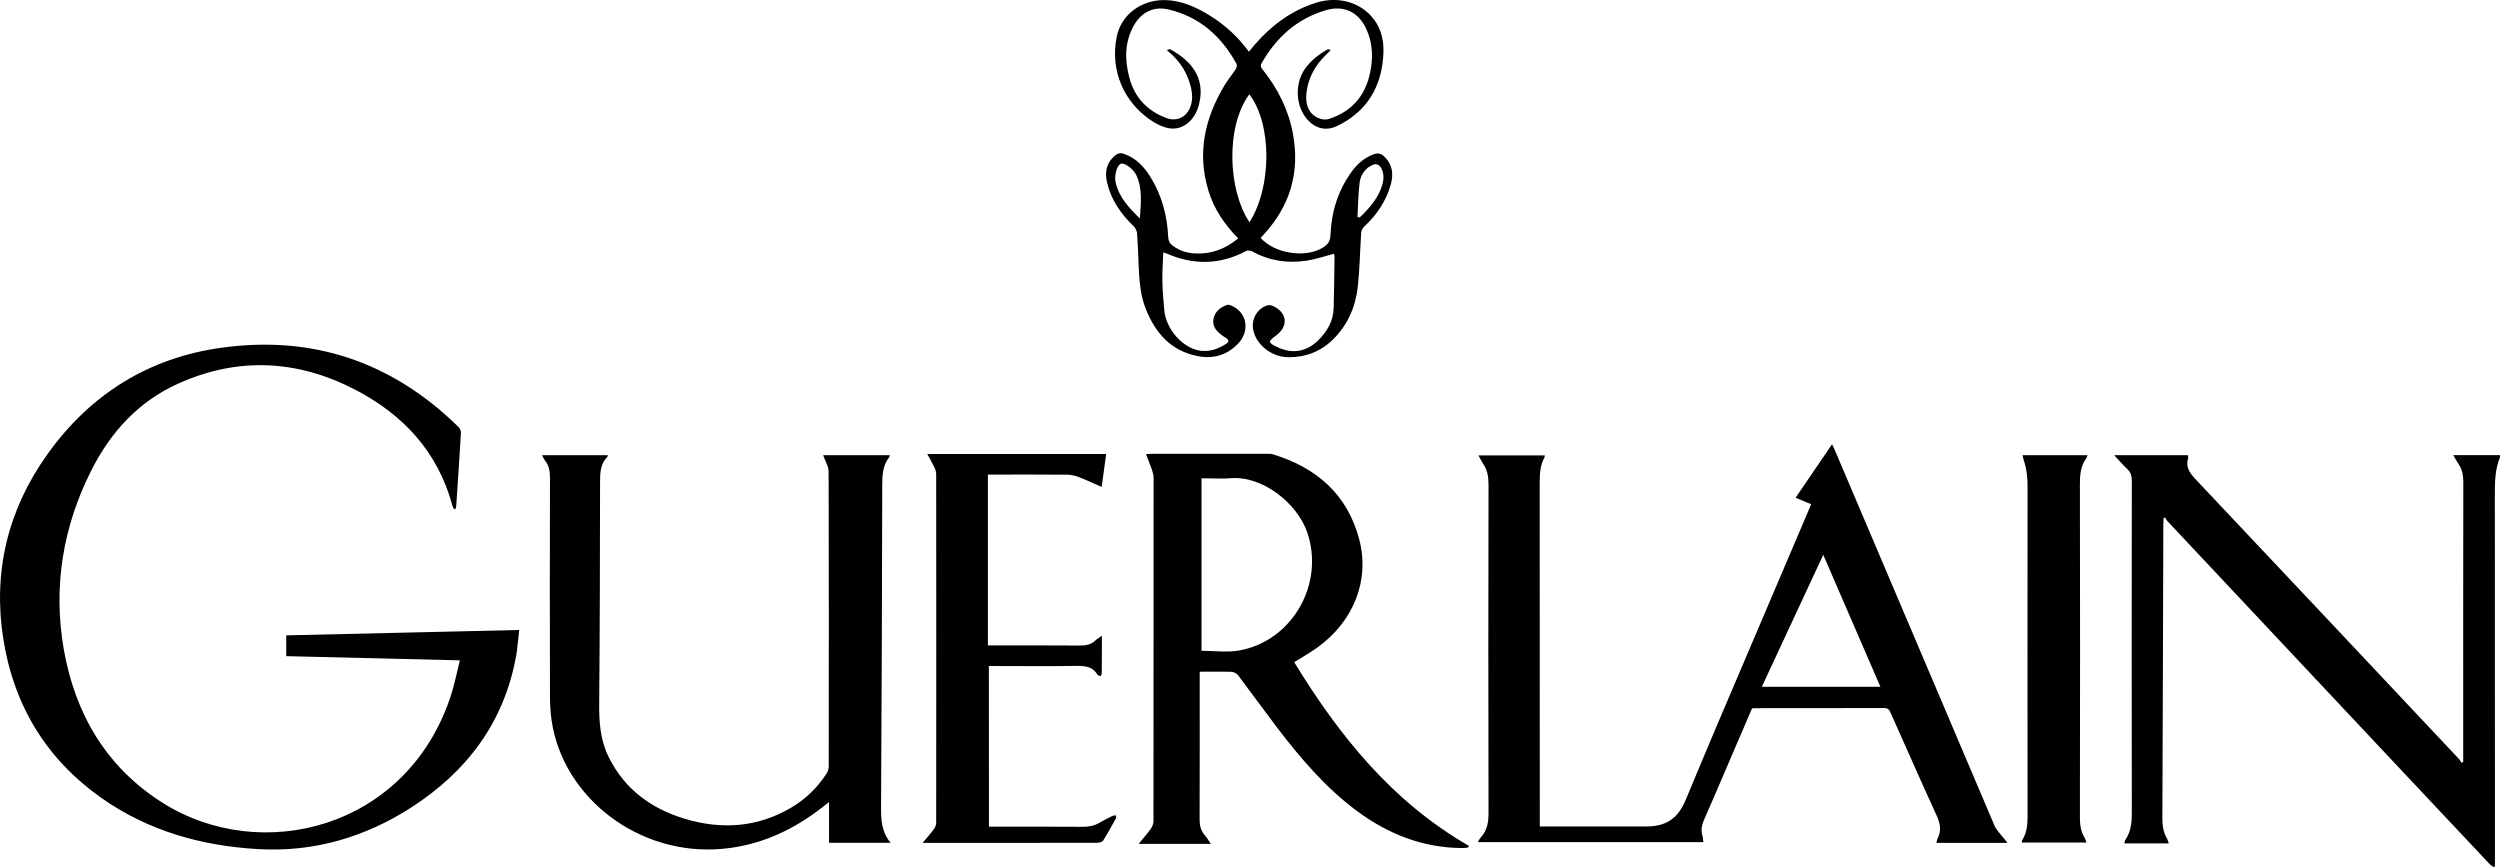 <svg xmlns="http://www.w3.org/2000/svg" xml:space="preserve" id="Laag_1" x="0" y="0" style="enable-background:new 0 0 2331 808.6" version="1.1" viewBox="0 0 2331 808.6"><g id="puG8wt.tif"><g><path d="M1633.6 660.5c-8.1 18.9-16.2 37.8-24.4 56.8-6.5 15.1-12.9 30.3-19.6 45.3-2.5 5.5-4.1 10.8-2.2 16.8.5 1.7.5 3.6.8 5.8h-210.3c1.1-1.7 1.7-3.3 2.8-4.4 6-6.5 7.2-14.1 7.2-22.9-.3-102-.2-204 0-306.1 0-7.3-1.1-13.7-5.2-19.7-1.5-2.2-2.6-4.6-4.2-7.5h61.8c0 .4.1 1.1-.1 1.6-4.6 8.2-4.6 17-4.6 26.1.1 103.7.1 207.4.1 311.1v7.2h99c18.8 0 29.7-7.3 37-24.7 9.5-22.7 18.9-45.4 28.5-68 28.8-67.6 57.6-135.1 86.4-202.7.7-1.5 1.2-3.1 2.1-5.1-4.7-1.9-9.4-3.9-14.5-6 11.4-16.7 22.5-33 34-49.9 1 2 1.7 3.4 2.3 4.8 49.7 117 99.4 234 149.2 350.9 1.7 4 5.1 7.2 7.8 10.7 1.1 1.5 2.3 2.9 4.3 5.3h-66.3c.4-1.5.5-3 1.2-4.3 3.7-7.3 2.3-13.9-1-21.2-14.6-31.9-28.7-64-43-96-1.2-2.6-2.2-4.2-5.7-4.2-40.1.1-80.3.1-120.4.1-1.1.1-2 .2-3 .2zm66.4-143.2c-19.3 41.5-38.2 82-57.3 123.1h110.6c-17.8-41-35.3-81.5-53.3-123.1zM423.4 474.8c-.5-1-1.2-2-1.5-3.1-13.5-50.2-45.7-85-90.8-108.4-53.8-27.9-109.3-30.7-165-5.6-36.7 16.5-62.6 44.8-80.6 80.2-26.9 52.9-36.2 109.4-26 167.7 10.5 59.9 39.6 109.8 92.2 143 91.9 57.9 226.7 24.1 268-97.9 3.8-11.1 6-22.7 9.1-35-54.6-1.3-107.9-2.6-161.9-3.9v-19.4c71.8-1.6 143.9-3.3 217.2-5-1 8.5-1.5 16.5-2.9 24.4-11.2 61.7-45.8 107.6-97.6 141-43.4 28-91.6 42-143.1 38.9-52.5-3-102.5-17-146.1-47.8-51.1-36.1-81.4-86-91.2-147.4-10.1-63 4-121.2 41.1-173.1 39.9-55.8 94.3-89.8 162.3-99.2 85.4-11.8 159.1 13.4 220.7 73.7 1.4 1.3 2.6 3.7 2.5 5.5-1.3 22.8-2.9 45.5-4.4 68.3-.1.9-.4 1.9-.7 2.8-.3.1-.8.2-1.3.3zM2017.3 483.3c-.1 1.6-.2 3.2-.2 4.7-.3 91.4-.5 182.8-.9 274.1 0 6.8.6 13.2 4 19.2.9 1.5 1.3 3.3 2 5.1h-41.5c.4-1.5.5-2.6 1-3.3 5.5-8.1 6.1-17.1 6-26.6-.2-102.9-.1-205.7 0-308.6 0-4.1-.9-7.3-3.9-10.2-4.2-4-8-8.4-12.5-13.3h68.7c.1.9.4 2 .2 2.8-2.5 8.3 1.4 13.7 6.9 19.6 81.8 86.7 163.5 173.5 245.2 260.4 1.1 1.2 1.9 2.6 2.8 4 .5-.3 1.1-.5 1.6-.8v-6.2c0-84.9-.1-169.8.1-254.7 0-6.6-1.1-12.4-5-17.7-1.5-2.1-2.7-4.5-4.3-7.4h43.6c0 .8.1 1.5-.1 2.1-4.6 11-4.8 22.5-4.8 34.3.1 113.5.1 227 .1 340.5v6.4l-1.2.9c-1.5-1.2-3.1-2.2-4.4-3.6-32.5-34.6-65-69.2-97.5-103.7-67.4-71.7-134.7-143.5-202.1-215.2-1-1-1.6-2.5-2.4-3.7-.5.2-.9.5-1.4.9zM767.5 424.4h62.2c-.2.9-.2 1.4-.5 1.7-6.4 8.1-6.6 17.5-6.6 27.3-.2 99.5-.5 199-1.1 298.6-.1 12 .3 23.6 8.9 33.8H773v-38c-3 2.3-5 3.9-7 5.5-25.2 19.5-53.1 32.9-84.9 37.3-78.2 11-151-40.9-165.6-111.9-1.9-9.2-2.6-18.8-2.7-28.2-.2-68.1-.2-136.1 0-204.2 0-6.4-.7-12.2-4.8-17.2-1-1.2-1.6-2.8-2.6-4.7h61.4c-.3.8-.3 1.4-.6 1.7-6.5 6.6-6.7 14.8-6.7 23.5-.1 68.4-.2 136.8-.8 205.2-.2 17.7.8 34.9 8.8 51 14.8 29.9 39.4 48 70.6 57.5 34.5 10.5 68.1 8.3 99.7-10.3 13.4-7.9 24.3-18.6 32.8-31.6 1.3-1.9 2.1-4.6 2.1-6.9.1-91.5.2-183.1-.1-274.6.1-4.9-3.2-10-5.1-15.5zM1369 790.2c-1.7.2-3.3.5-5 .5-37 0-69.6-12.9-99-34.7-29.2-21.7-52.4-49-74.3-77.7-12.3-16.2-24.2-32.6-36.4-48.8-1.2-1.6-3.9-3-6-3.1-9.6-.3-19.3-.1-29.7-.1v6c0 43.9.1 87.9-.1 131.8 0 5.6 1.1 10.3 4.8 14.6 2 2.3 3.6 5.1 5.7 8.1h-67.3c4.1-5 7.9-9.3 11.2-13.9 1.4-2 2.6-4.7 2.6-7.1.1-106.7.1-213.4.1-320 0-2.4-.6-4.9-1.3-7.2-1.7-4.9-3.7-9.6-5.8-15.2 2-.1 3.5-.3 5-.3h108.4c1.8 0 3.7 0 5.4.6 40.7 12.6 69.3 37.6 80.2 79.8 9.7 37.8-5.4 75.8-39 100.1-6.8 4.9-14.3 9.1-21.8 13.8 41.9 68.5 91.4 130.2 162.8 171.2-.2.5-.4 1-.5 1.6zm-248.7-183.4c12.3 0 24.1 1.7 35.2-.3 49.8-9 79.8-62.5 63.3-110.3-9.3-26.9-41.7-52.9-71.5-50.3-6.9.6-14 .1-21 .1h-6v160.8zM1154.5 222.3c-12.9-13.1-22.6-27.5-27.8-44.6-10.7-35.2-3.3-67.7 15.2-98.4 3.1-5.1 7-9.7 10.2-14.7.9-1.4 1.5-3.9.8-5.1-14-25.5-34.1-43.6-63-50.6-13.6-3.3-25.2 2-32.3 14.2-9.1 15.7-9.1 32.4-4.6 49.3 4.9 18.6 16.7 31 34.7 37.7 9.2 3.4 18.2-.6 21.9-9.7 2.8-6.8 2.2-13.7.4-20.6-3.3-12.2-9.7-22.5-19.4-30.7-.7-.6-1.4-1.3-2.6-2.4 1.5-.4 2.5-1.1 3-.8 22.1 11.9 33.9 29.6 26.1 54.3-4.1 12.9-14.9 21.1-26.3 19.5-5.7-.8-11.5-3.5-16.4-6.7-26.2-16.8-39.6-47.1-33.2-78.7 4.2-20.7 22.8-34.2 44-34.2 16.2 0 30 6.5 43.3 14.7 14 8.7 25.9 19.7 36 33.4 2.1-2.5 3.9-4.8 5.8-7 15.5-17.8 33.9-31.4 56.6-38.6 22.7-7.2 45.5.8 56.6 19.1 6.8 11.3 7.3 23.9 5.7 36.3-3.3 27.2-17.5 47.4-42.3 59.4-10.5 5.1-20.7 2.5-28.3-6.4-10.6-12.3-11.5-32.9-2-46.6 5.4-7.8 12.8-13.5 20.9-18.2.7-.4 1.7-.3 3.2.5-1.1 1.2-2.2 2.3-3.4 3.5-11.1 10.4-18.1 22.9-19.3 38.3-.9 11.8 4.4 20.1 14.4 22.6 2.1.5 4.7.4 6.7-.2 23.4-7.6 35.7-24.2 39.3-48.1 1.8-12.1.8-23.9-4.2-35.2-7.2-16.2-20.9-23.1-37.9-18.1-26.9 7.9-46.3 25.3-60 49.5-1.7 3 0 4.6 1.5 6.5 13.8 17.5 23.6 37 27.7 59 6.7 36-2.5 67.5-27.4 94.4-.9 1-1.8 1.9-2.7 2.9 13 14.8 42.3 19.2 58.5 8.8 4.1-2.6 6.4-5.6 6.6-11.1.8-21.7 7-41.9 19.9-59.6 5.3-7.3 11.9-12.9 20.5-16.1 3.8-1.4 6.7-.7 9.5 1.9 8.1 7.5 9.1 16.7 6.3 26.6-4.4 15.4-13.1 28.2-24.8 39.1-1.4 1.3-2.5 3.4-2.7 5.3-1.1 16.6-1.4 33.3-3.1 49.8-2 19.2-9.3 36.4-23.3 50.1-11.5 11.3-25.6 16.6-41.6 16.5-17.3-.1-33.1-14.5-33.1-29.8 0-8.6 6.1-17 14.4-18.7 2.3-.5 5.4 1 7.6 2.4 9.7 6.3 10.3 16.5 1.7 24.2-.7.7-1.5 1.3-2.3 1.9-7.3 5.3-7.2 6.3.9 10.3 13.7 6.8 27.1 5 38.2-5.6 8.6-8.3 14.6-18.2 14.9-30.6.4-15.9.6-31.9.8-47.8 0-1.1-.4-2.2-.5-2.8-8.5 2.2-16.7 5.1-25.1 6.4-17.9 2.8-35.1.3-51.2-8.6-1.5-.8-4.2-1.1-5.7-.3-24.5 13-49.3 13.2-74.5 2.1-.4-.2-.9-.3-2.7-.8-.3 9.2-1 18.1-.8 26.9.1 8.8 1 17.6 1.7 26.4 1.4 17.8 16.7 35.5 33 38.2 9.1 1.5 17.1-1.5 24.6-6.2 2.7-1.7 3.3-3.6-.1-5.6-2.3-1.3-4.4-2.9-6.4-4.7-4.3-3.8-6.5-8.6-4.9-14.3 1.8-6.2 6.6-9.9 12.6-11.8 1.1-.3 2.6.1 3.7.6 14.8 6.3 17.9 23.8 6 35.9-10.3 10.5-23 14.1-37.5 11.2-24.7-4.9-39-21.2-48-43.5-5.5-13.5-6.3-27.8-6.9-42.1-.4-9.6-.7-19.3-1.4-28.9-.2-2.3-1.6-5-3.2-6.6-11.9-11.4-21-24.5-24.8-40.7-2.2-9.4-.8-18.2 7.2-25 2.7-2.3 5.2-2.9 8.7-1.7 11.1 3.9 18.7 12 24.6 21.6 10.6 17.1 15.6 35.9 16.5 55.8.2 3.8 1.5 6.2 4.4 8.3 6.1 4.5 13 6.8 20.5 7.1 15.1.9 28.3-4.1 40.4-14zm10.5-15.1c20.8-32.5 21.3-91.1-.1-119.3-22.5 30.5-19.8 89.7.1 119.3zm-102.2-3.5c1-14.5 2.6-27.8-3.3-40.4-2.8-6-11.3-12-14.5-10.6-3.6 1.5-6.2 10.9-4.8 17.4 3.1 13.6 12 23.3 22.6 33.6zm202.9-1.4c.7.1 1.5.3 2.2.4 8.9-8.7 17.3-17.9 20.9-30.3 1.8-6.1 1.8-12.3-2.3-17.6-.9-1.2-3.8-2.1-5.2-1.6-7.9 2.8-12.5 9.2-13.6 17.1-1.3 10.6-1.4 21.3-2 32zM922.1 770.8h6.3c27.1 0 54.3-.1 81.4.1 5.5 0 10.4-.9 15.2-3.7 4-2.4 8.2-4.4 12.4-6.5.9-.4 2.1-.3 3.2-.4-.1 1 .2 2.3-.3 3.1-3.8 6.8-7.5 13.7-11.7 20.3-.8 1.3-3.6 2.1-5.4 2.1-29.3.1-58.6.1-87.9.1h-75.1c4-4.8 7.4-8.5 10.4-12.6 1.3-1.7 2.3-4.1 2.3-6.2.1-108.3.1-216.7 0-325 0-2.2-.8-4.5-1.8-6.6-1.9-4-4.1-7.8-6.5-12.2h166.8c-1.4 10.2-2.7 20-4.2 30.7-7.5-3.2-14.3-6.5-21.4-9.2-3.3-1.3-7-2.1-10.5-2.2-22.8-.2-45.6-.1-68.5-.1h-5.7v159.3h5.7c26.8 0 53.6-.1 80.4.1 5.5 0 10.1-.8 14.1-4.7 1.5-1.5 3.4-2.5 6.1-4.4v9.6c0 8.3 0 16.6-.1 25 0 1-.7 2-1.1 3-1-.4-2.4-.5-2.9-1.2-4.9-8.4-12.7-8.4-21.1-8.3-24.8.4-49.6.1-74.5.1H922c.1 50.1.1 99.6.1 149.8zM1945.5 785.6h-60.4c.2-1 .1-1.7.4-2.2 5.4-8.5 5-17.9 5-27.4-.1-100.5-.1-201 0-301.5 0-8.7-.7-17.2-3.6-25.5-.5-1.4-.7-2.8-1.1-4.6h60.6c-.4 1.1-.6 2.1-1.1 2.8-5.3 7.2-6 15.3-6 24 .2 103.7.2 207.3 0 311 0 6.5.7 12.5 4 18.2.9 1.4 1.4 3.2 2.2 5.2z"/></g></g></svg>